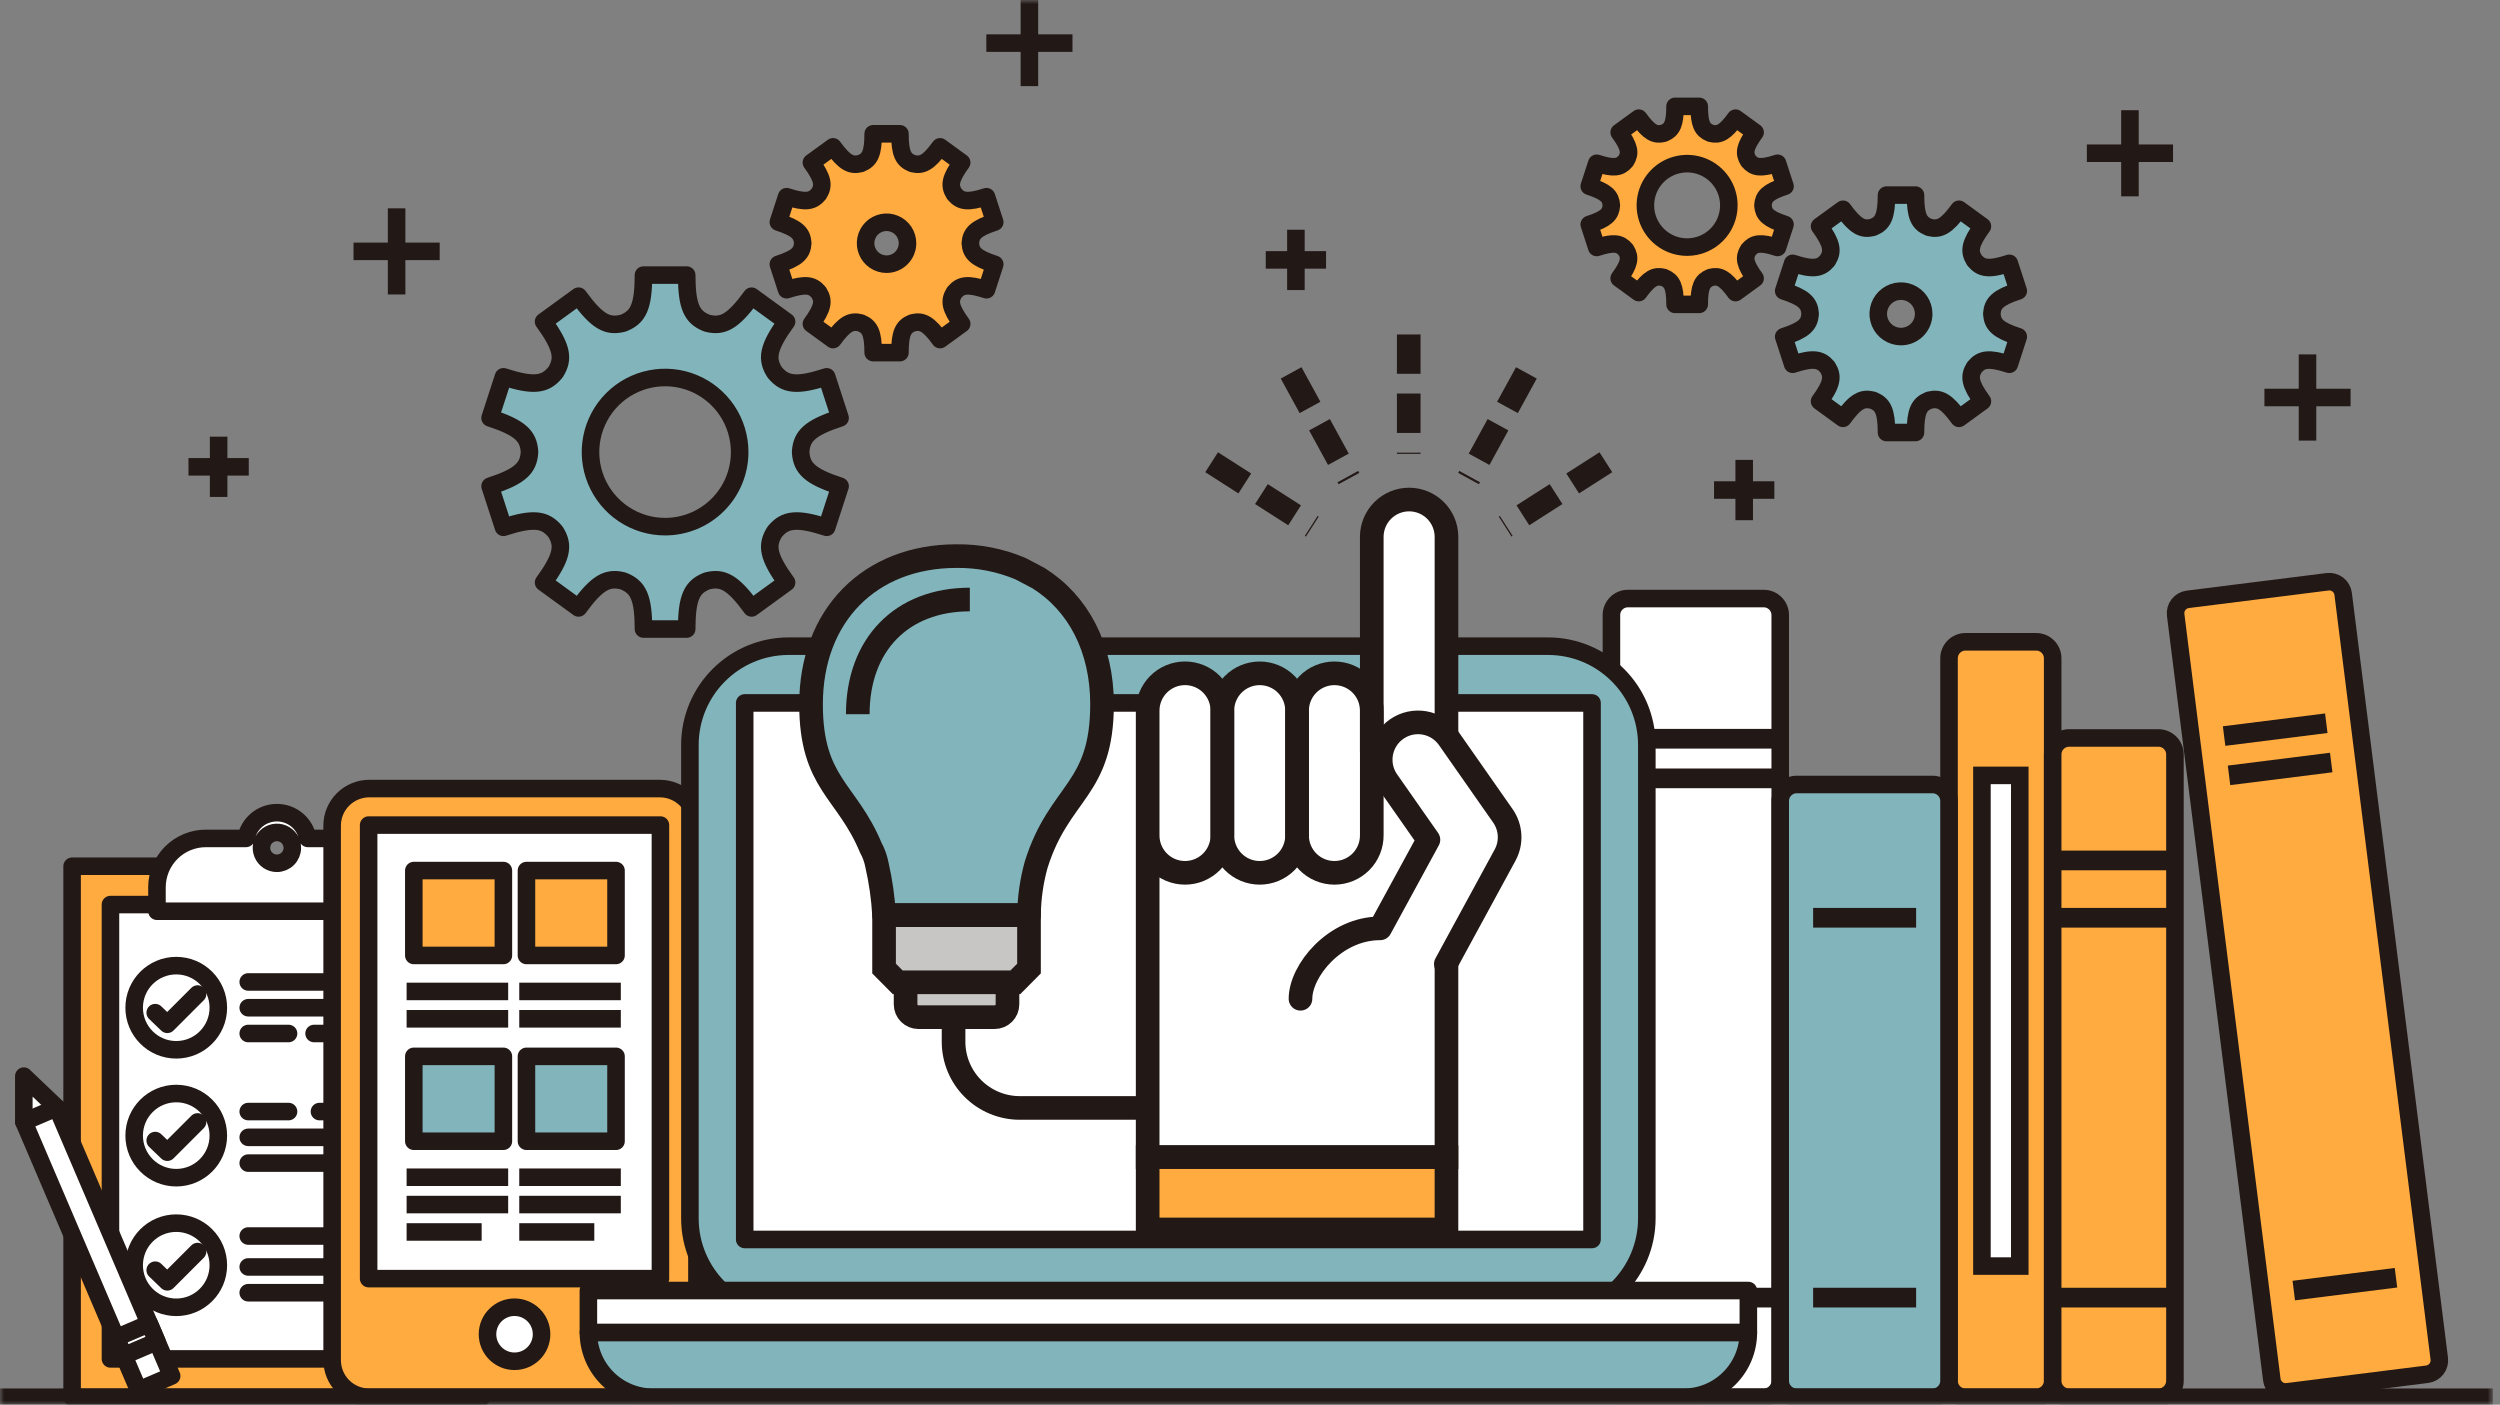 <svg width="299" height="168" viewBox="0 0 299 168" fill="none" xmlns="http://www.w3.org/2000/svg">
<rect x="0" y="0" width="299" height="168" fill="#808080" stroke="none"/>
<path d="M57.606 103.603H8.624V167.112H57.606V103.603Z" fill="#FFAB40"/>
<mask id="mask0_48_217" style="mask-type:luminance" maskUnits="userSpaceOnUse" x="0" y="0" width="299" height="168">
<path d="M298.147 0H0V168H298.147V0Z" fill="white"/>
</mask>
<g mask="url(#mask0_48_217)">
<path d="M57.606 103.603H8.624V167.112H57.606V103.603Z" stroke="#221815" stroke-width="2.099" stroke-linecap="round" stroke-linejoin="round"/>
</g>
<path d="M53.021 108.188H13.21V162.525H53.021V108.188Z" fill="white"/>
<path d="M53.021 108.188H13.21V162.525H53.021V108.188Z" stroke="#221815" stroke-width="2.099" stroke-linecap="round" stroke-linejoin="round"/>
<mask id="mask1_48_217" style="mask-type:luminance" maskUnits="userSpaceOnUse" x="0" y="0" width="299" height="168">
<path d="M298.147 0H0V168H298.147V0Z" fill="white"/>
</mask>
<g mask="url(#mask1_48_217)">
<path d="M41.615 100.274H36.815C36.656 99.409 36.199 98.628 35.524 98.065C34.848 97.503 33.997 97.195 33.118 97.195C32.239 97.195 31.388 97.503 30.712 98.065C30.037 98.628 29.58 99.409 29.421 100.274H24.621C23.853 100.274 23.093 100.425 22.383 100.719C21.674 101.012 21.029 101.443 20.486 101.986C19.943 102.529 19.512 103.174 19.218 103.883C18.924 104.593 18.773 105.353 18.773 106.121V108.984H47.463V106.123C47.463 104.572 46.846 103.085 45.75 101.988C44.653 100.892 43.166 100.276 41.615 100.276M33.115 103.25C32.75 103.25 32.394 103.141 32.09 102.939C31.787 102.736 31.551 102.448 31.411 102.111C31.272 101.773 31.235 101.403 31.306 101.045C31.378 100.687 31.553 100.358 31.811 100.1C32.069 99.842 32.398 99.667 32.756 99.595C33.114 99.524 33.484 99.561 33.822 99.7C34.159 99.84 34.447 100.076 34.65 100.379C34.852 100.683 34.961 101.039 34.961 101.404C34.961 101.894 34.767 102.363 34.42 102.709C34.074 103.055 33.605 103.25 33.115 103.25Z" fill="white"/>
<path d="M41.615 100.274H36.815C36.656 99.409 36.199 98.628 35.524 98.065C34.848 97.503 33.997 97.195 33.118 97.195C32.239 97.195 31.388 97.503 30.712 98.065C30.037 98.628 29.58 99.409 29.421 100.274H24.621C23.853 100.274 23.093 100.425 22.383 100.719C21.674 101.012 21.029 101.443 20.486 101.986C19.943 102.529 19.512 103.174 19.218 103.883C18.924 104.593 18.773 105.353 18.773 106.121V108.984H47.463V106.123C47.463 105.355 47.312 104.594 47.018 103.885C46.724 103.175 46.294 102.53 45.751 101.987C45.208 101.444 44.563 101.013 43.853 100.719C43.144 100.425 42.383 100.274 41.615 100.274ZM33.115 103.248C32.75 103.248 32.394 103.139 32.09 102.937C31.787 102.734 31.551 102.446 31.411 102.109C31.272 101.771 31.235 101.401 31.306 101.043C31.378 100.685 31.553 100.356 31.811 100.098C32.069 99.84 32.398 99.665 32.756 99.593C33.114 99.522 33.484 99.559 33.822 99.698C34.159 99.838 34.447 100.074 34.65 100.377C34.852 100.681 34.961 101.037 34.961 101.402C34.961 101.891 34.767 102.361 34.421 102.707C34.075 103.053 33.604 103.248 33.115 103.248Z" stroke="#221815" stroke-width="2.099" stroke-linecap="round" stroke-linejoin="round"/>
<path d="M29.688 117.441H39.331" stroke="#221815" stroke-width="2.099" stroke-linecap="round" stroke-linejoin="round"/>
<path d="M43.028 117.441H47.849" stroke="#221815" stroke-width="2.099" stroke-linecap="round" stroke-linejoin="round"/>
<path d="M29.688 120.524H45.439" stroke="#221815" stroke-width="2.099" stroke-linecap="round" stroke-linejoin="round"/>
<path d="M29.688 123.606H34.51" stroke="#221815" stroke-width="2.099" stroke-linecap="round" stroke-linejoin="round"/>
<path d="M37.564 123.606H48.963" stroke="#221815" stroke-width="2.099" stroke-linecap="round" stroke-linejoin="round"/>
<path d="M26.112 120.524C26.112 121.519 25.817 122.492 25.264 123.32C24.71 124.147 23.925 124.792 23.005 125.173C22.086 125.554 21.074 125.654 20.098 125.46C19.122 125.266 18.225 124.787 17.521 124.083C16.817 123.38 16.338 122.483 16.143 121.507C15.948 120.531 16.048 119.519 16.428 118.6C16.808 117.68 17.453 116.894 18.28 116.34C19.107 115.787 20.08 115.491 21.075 115.49C22.41 115.49 23.69 116.02 24.634 116.964C25.578 117.908 26.108 119.188 26.108 120.523" fill="white"/>
<path d="M21.079 125.556C23.858 125.556 26.112 123.303 26.112 120.523C26.112 117.744 23.858 115.49 21.079 115.49C18.299 115.49 16.046 117.744 16.046 120.523C16.046 123.303 18.299 125.556 21.079 125.556Z" stroke="#221815" stroke-width="2.099" stroke-linecap="round" stroke-linejoin="round"/>
<path d="M18.564 121.115L20.01 122.506L23.628 118.888" stroke="#221815" stroke-width="2.099" stroke-linecap="round" stroke-linejoin="round"/>
<path d="M26.112 135.82C26.112 136.815 25.817 137.788 25.264 138.616C24.711 139.443 23.925 140.088 23.005 140.469C22.086 140.85 21.074 140.95 20.098 140.756C19.122 140.562 18.225 140.083 17.521 139.379C16.817 138.676 16.338 137.779 16.143 136.803C15.948 135.827 16.048 134.815 16.428 133.896C16.808 132.976 17.453 132.19 18.28 131.636C19.107 131.083 20.08 130.787 21.075 130.786C22.41 130.786 23.69 131.316 24.634 132.26C25.578 133.204 26.108 134.484 26.108 135.819" fill="white"/>
<path d="M21.079 140.852C23.859 140.852 26.112 138.599 26.112 135.819C26.112 133.039 23.859 130.786 21.079 130.786C18.299 130.786 16.046 133.039 16.046 135.819C16.046 138.599 18.299 140.852 21.079 140.852Z" stroke="#221815" stroke-width="2.099" stroke-linecap="round" stroke-linejoin="round"/>
<path d="M18.564 136.411L20.01 137.802L23.628 134.184" stroke="#221815" stroke-width="2.099" stroke-linecap="round" stroke-linejoin="round"/>
<path d="M26.112 151.323C26.112 152.318 25.817 153.291 25.264 154.119C24.711 154.946 23.925 155.591 23.005 155.972C22.086 156.353 21.074 156.453 20.098 156.259C19.122 156.065 18.225 155.586 17.521 154.882C16.817 154.178 16.338 153.282 16.143 152.306C15.948 151.33 16.048 150.318 16.428 149.399C16.808 148.479 17.453 147.693 18.28 147.139C19.107 146.586 20.08 146.29 21.075 146.289C22.41 146.289 23.69 146.819 24.634 147.763C25.578 148.707 26.108 149.987 26.108 151.322" fill="white"/>
<path d="M21.079 156.354C23.859 156.354 26.112 154.101 26.112 151.321C26.112 148.541 23.859 146.288 21.079 146.288C18.299 146.288 16.046 148.541 16.046 151.321C16.046 154.101 18.299 156.354 21.079 156.354Z" stroke="#221815" stroke-width="2.099" stroke-linecap="round" stroke-linejoin="round"/>
<path d="M18.564 151.915L20.01 153.306L23.628 149.688" stroke="#221815" stroke-width="2.099" stroke-linecap="round" stroke-linejoin="round"/>
<path d="M29.688 132.943H34.51" stroke="#221815" stroke-width="2.099" stroke-linecap="round" stroke-linejoin="round"/>
<path d="M38.207 132.943H47.85" stroke="#221815" stroke-width="2.099" stroke-linecap="round" stroke-linejoin="round"/>
<path d="M29.688 136.025H49.495" stroke="#221815" stroke-width="2.099" stroke-linecap="round" stroke-linejoin="round"/>
<path d="M29.688 139.108H42.385" stroke="#221815" stroke-width="2.099" stroke-linecap="round" stroke-linejoin="round"/>
<path d="M45.439 139.108H47.85" stroke="#221815" stroke-width="2.099" stroke-linecap="round" stroke-linejoin="round"/>
<path d="M29.688 147.828H47.85" stroke="#221815" stroke-width="2.099" stroke-linecap="round" stroke-linejoin="round"/>
<path d="M29.688 151.527H43.832" stroke="#221815" stroke-width="2.099" stroke-linecap="round" stroke-linejoin="round"/>
<path d="M29.688 154.61H39.974" stroke="#221815" stroke-width="2.099" stroke-linecap="round" stroke-linejoin="round"/>
<path d="M43.028 154.61H48.963" stroke="#221815" stroke-width="2.099" stroke-linecap="round" stroke-linejoin="round"/>
<path d="M2.85 134.168V128.705L6.803 132.476" fill="white"/>
<path d="M2.85 134.168V128.705L6.803 132.476" stroke="#221815" stroke-width="2.099" stroke-linecap="round" stroke-linejoin="round"/>
<path d="M6.807 132.476L2.85 134.168L16.574 166.26L20.531 164.567L6.807 132.476Z" fill="white"/>
<path d="M6.807 132.476L2.85 134.168L16.574 166.26L20.531 164.567L6.807 132.476Z" stroke="#221815" stroke-width="2.099" stroke-linecap="round" stroke-linejoin="round"/>
<path d="M17.853 158.301L13.896 159.994L14.813 162.137L18.77 160.445L17.853 158.301Z" fill="white"/>
<path d="M17.853 158.301L13.896 159.994L14.813 162.137L18.77 160.445L17.853 158.301Z" stroke="#221815" stroke-width="2.099" stroke-linecap="round" stroke-linejoin="round"/>
<path d="M44.16 94.313H78.916C79.499 94.313 80.076 94.428 80.614 94.651C81.153 94.874 81.642 95.201 82.054 95.613C82.466 96.025 82.793 96.514 83.016 97.053C83.239 97.591 83.354 98.168 83.354 98.751V162.676C83.354 163.853 82.886 164.981 82.054 165.813C81.222 166.646 80.094 167.113 78.917 167.113H44.16C42.983 167.113 41.855 166.646 41.023 165.813C40.191 164.981 39.723 163.853 39.723 162.676V98.75C39.723 97.573 40.191 96.445 41.023 95.613C41.855 94.781 42.983 94.313 44.16 94.313Z" fill="#FFAB40"/>
<path d="M44.16 94.313H78.916C79.499 94.313 80.076 94.428 80.614 94.651C81.153 94.874 81.642 95.201 82.054 95.613C82.466 96.025 82.793 96.514 83.016 97.053C83.239 97.591 83.354 98.168 83.354 98.751V162.676C83.354 163.853 82.886 164.981 82.054 165.813C81.222 166.646 80.094 167.113 78.917 167.113H44.16C42.983 167.113 41.855 166.646 41.023 165.813C40.191 164.981 39.723 163.853 39.723 162.676V98.75C39.723 97.573 40.191 96.445 41.023 95.613C41.855 94.781 42.983 94.313 44.16 94.313Z" stroke="#221815" stroke-width="2.099" stroke-linejoin="round"/>
<path d="M78.987 98.679H44.089V152.922H78.987V98.679Z" fill="white"/>
<path d="M78.987 98.679H44.089V152.922H78.987V98.679Z" stroke="#221815" stroke-width="2.099" stroke-linejoin="round"/>
<path d="M64.772 159.576C64.772 160.215 64.582 160.84 64.227 161.372C63.872 161.904 63.367 162.318 62.776 162.563C62.185 162.807 61.535 162.871 60.908 162.747C60.281 162.622 59.705 162.314 59.253 161.862C58.801 161.41 58.493 160.834 58.368 160.206C58.243 159.579 58.307 158.929 58.552 158.339C58.797 157.748 59.211 157.243 59.743 156.888C60.275 156.532 60.9 156.343 61.539 156.343C62.396 156.343 63.219 156.683 63.825 157.29C64.431 157.896 64.772 158.718 64.772 159.576Z" fill="white"/>
<path d="M61.538 162.809C63.324 162.809 64.771 161.361 64.771 159.576C64.771 157.79 63.324 156.343 61.538 156.343C59.752 156.343 58.305 157.79 58.305 159.576C58.305 161.361 59.752 162.809 61.538 162.809Z" stroke="#221815" stroke-width="2.099" stroke-linejoin="round"/>
<path d="M73.676 126.339H62.964V136.491H73.676V126.339Z" fill="#82B4BB"/>
<path d="M73.676 126.339H62.964V136.491H73.676V126.339Z" stroke="#221815" stroke-width="2.099" stroke-linejoin="round"/>
<path d="M60.204 126.339H49.492V136.491H60.204V126.339Z" fill="#82B4BB"/>
<path d="M60.204 126.339H49.492V136.491H60.204V126.339Z" stroke="#221815" stroke-width="2.099" stroke-linejoin="round"/>
<path d="M73.676 104.12H62.964V114.272H73.676V104.12Z" fill="#FFAB40"/>
<path d="M73.676 104.12H62.964V114.272H73.676V104.12Z" stroke="#221815" stroke-width="2.099" stroke-linejoin="round"/>
<path d="M60.204 104.12H49.492V114.272H60.204V104.12Z" fill="#FFAB40"/>
<path d="M60.204 104.12H49.492V114.272H60.204V104.12Z" stroke="#221815" stroke-width="2.099" stroke-linejoin="round"/>
<path d="M48.631 118.575H60.778" stroke="#221815" stroke-width="2.099" stroke-linejoin="round"/>
<path d="M48.631 121.849H60.778" stroke="#221815" stroke-width="2.099" stroke-linejoin="round"/>
<path d="M62.103 118.575H74.25" stroke="#221815" stroke-width="2.099" stroke-linejoin="round"/>
<path d="M62.103 121.849H74.25" stroke="#221815" stroke-width="2.099" stroke-linejoin="round"/>
<path d="M48.631 140.794H60.778" stroke="#221815" stroke-width="2.099" stroke-linejoin="round"/>
<path d="M48.631 144.068H60.778" stroke="#221815" stroke-width="2.099" stroke-linejoin="round"/>
<path d="M48.631 147.342H57.607" stroke="#221815" stroke-width="2.099" stroke-linejoin="round"/>
<path d="M62.103 140.794H74.25" stroke="#221815" stroke-width="2.099" stroke-linejoin="round"/>
<path d="M62.103 144.068H74.25" stroke="#221815" stroke-width="2.099" stroke-linejoin="round"/>
<path d="M62.103 147.342H71.079" stroke="#221815" stroke-width="2.099" stroke-linejoin="round"/>
<path d="M211.246 167.113H194.398C193.955 167.113 193.53 166.937 193.217 166.624C192.904 166.311 192.728 165.886 192.728 165.443V73.257C192.728 72.814 192.904 72.389 193.217 72.076C193.53 71.763 193.955 71.587 194.398 71.587H211.247C211.69 71.587 212.115 71.763 212.428 72.076C212.741 72.389 212.917 72.814 212.917 73.257V165.443C212.917 165.886 212.741 166.311 212.428 166.624C212.115 166.937 211.689 167.113 211.246 167.113Z" fill="white"/>
<path d="M210.941 71.587H194.701C193.611 71.587 192.727 72.471 192.727 73.561V165.139C192.727 166.229 193.611 167.113 194.701 167.113H210.941C212.031 167.113 212.915 166.229 212.915 165.139V73.561C212.915 72.471 212.031 71.587 210.941 71.587Z" stroke="#221815" stroke-width="2.099" stroke-linejoin="round"/>
<path d="M212.915 87.176H193.315V89.532H212.915V87.176Z" fill="#221815"/>
<path d="M212.915 91.913H193.315V94.269H212.915V91.913Z" fill="#221815"/>
<path d="M213.881 154.017H192.728V156.373H213.881V154.017Z" fill="#221815"/>
<path d="M290.292 164.359L273.575 166.459C273.136 166.514 272.692 166.393 272.343 166.121C271.993 165.85 271.765 165.45 271.71 165.011L260.21 73.544C260.155 73.105 260.277 72.662 260.549 72.312C260.82 71.963 261.22 71.735 261.659 71.68L278.376 69.58C278.594 69.553 278.814 69.568 279.026 69.626C279.237 69.684 279.435 69.783 279.609 69.918C279.782 70.052 279.927 70.219 280.035 70.41C280.144 70.6 280.214 70.811 280.241 71.028L291.736 162.495C291.763 162.713 291.748 162.933 291.69 163.145C291.632 163.356 291.533 163.554 291.398 163.728C291.264 163.901 291.097 164.046 290.906 164.154C290.716 164.263 290.506 164.333 290.288 164.36" fill="#FFAB40"/>
<path d="M290.292 164.359L273.575 166.459C273.136 166.514 272.692 166.393 272.343 166.121C271.993 165.85 271.765 165.45 271.71 165.011L260.21 73.544C260.155 73.105 260.277 72.662 260.549 72.312C260.82 71.963 261.22 71.735 261.659 71.68L278.376 69.58C278.594 69.553 278.814 69.568 279.026 69.626C279.237 69.684 279.435 69.783 279.609 69.918C279.782 70.052 279.927 70.219 280.035 70.41C280.144 70.6 280.214 70.811 280.241 71.028L291.736 162.495C291.791 162.934 291.67 163.376 291.4 163.726C291.129 164.075 290.73 164.303 290.292 164.359Z" stroke="#221815" stroke-width="2.099" stroke-linejoin="round"/>
<path d="M278.077 85.328L265.855 86.864L266.149 89.202L278.371 87.666L278.077 85.328Z" fill="#221815"/>
<path d="M278.667 90.027L266.445 91.563L266.739 93.901L278.961 92.365L278.667 90.027Z" fill="#221815"/>
<path d="M286.412 151.647L274.19 153.183L274.484 155.521L286.706 153.985L286.412 151.647Z" fill="#221815"/>
<path d="M243.831 167.108H234.774C234.555 167.108 234.337 167.065 234.135 166.981C233.932 166.897 233.748 166.774 233.593 166.619C233.438 166.464 233.315 166.28 233.231 166.077C233.147 165.874 233.104 165.657 233.104 165.438V78.429C233.104 78.209 233.147 77.992 233.231 77.79C233.315 77.587 233.438 77.403 233.593 77.248C233.748 77.093 233.932 76.969 234.135 76.886C234.337 76.802 234.555 76.759 234.774 76.759H243.831C244.05 76.759 244.267 76.802 244.47 76.886C244.673 76.97 244.857 77.093 245.012 77.248C245.167 77.403 245.29 77.587 245.374 77.79C245.458 77.992 245.501 78.21 245.501 78.429V165.443C245.501 165.662 245.458 165.879 245.374 166.082C245.29 166.284 245.167 166.469 245.012 166.624C244.857 166.779 244.673 166.902 244.47 166.986C244.267 167.07 244.05 167.113 243.831 167.113" fill="#FFAB40"/>
<path d="M243.526 76.759H235.078C233.988 76.759 233.104 77.643 233.104 78.733V165.138C233.104 166.228 233.988 167.112 235.078 167.112H243.526C244.616 167.112 245.5 166.228 245.5 165.138V78.733C245.5 77.643 244.616 76.759 243.526 76.759Z" stroke="#221815" stroke-width="2.099" stroke-linejoin="round"/>
<path d="M241.566 92.737H237.039V151.423H241.566V92.737Z" fill="white"/>
<path d="M241.566 92.737H237.039V151.423H241.566V92.737Z" stroke="#221815" stroke-width="2.099" stroke-miterlimit="10"/>
<path d="M231.434 167.112H214.59C214.147 167.112 213.722 166.936 213.409 166.623C213.096 166.31 212.92 165.885 212.92 165.442V95.497C212.92 95.054 213.096 94.629 213.409 94.316C213.722 94.003 214.147 93.827 214.59 93.827H231.439C231.882 93.827 232.307 94.003 232.62 94.316C232.933 94.629 233.109 95.054 233.109 95.497V165.445C233.109 165.888 232.933 166.313 232.62 166.626C232.307 166.939 231.882 167.115 231.439 167.115" fill="#82B4BB"/>
<path d="M231.129 93.825H214.889C213.799 93.825 212.915 94.709 212.915 95.799V165.138C212.915 166.228 213.799 167.112 214.889 167.112H231.129C232.219 167.112 233.103 166.228 233.103 165.138V95.799C233.103 94.709 232.219 93.825 231.129 93.825Z" stroke="#221815" stroke-width="2.099" stroke-linejoin="round"/>
<path d="M229.169 108.586H216.85V110.942H229.169V108.586Z" fill="#221815"/>
<path d="M229.169 154.017H216.85V156.373H229.169V154.017Z" fill="#221815"/>
<path d="M258.45 167.112H247.17C246.727 167.112 246.302 166.936 245.989 166.623C245.676 166.309 245.5 165.885 245.5 165.442V89.93C245.5 89.487 245.676 89.062 245.989 88.749C246.302 88.436 246.727 88.26 247.17 88.26H258.45C258.893 88.26 259.318 88.436 259.631 88.749C259.944 89.062 260.12 89.487 260.12 89.93V165.443C260.12 165.886 259.944 166.31 259.631 166.624C259.318 166.937 258.893 167.113 258.45 167.113" fill="#FFAB40"/>
<path d="M258.149 88.26H247.474C246.384 88.26 245.5 89.144 245.5 90.234V165.139C245.5 166.229 246.384 167.113 247.474 167.113H258.149C259.239 167.113 260.123 166.229 260.123 165.139V90.234C260.123 89.144 259.239 88.26 258.149 88.26Z" stroke="#221815" stroke-width="2.099" stroke-linejoin="round"/>
<path d="M260.123 108.586H245.5V110.942H260.123V108.586Z" fill="#221815"/>
<path d="M260.123 101.731H245.5V104.087H260.123V101.731Z" fill="#221815"/>
<path d="M260.123 154.017H245.5V156.373H260.123V154.017Z" fill="#221815"/>
<path d="M95.761 54.14C95.761 54.116 95.761 54.093 95.761 54.069C95.761 54.045 95.761 54.022 95.761 53.997C95.897 52.166 96.829 51.17 100.474 49.987L98.874 45.069C95.22 46.257 93.884 45.996 92.694 44.583L92.62 44.483C91.653 42.921 91.82 41.568 94.075 38.468L89.892 35.428C87.647 38.516 86.416 39.103 84.636 38.669C84.576 38.65 84.517 38.628 84.456 38.609C82.78 37.909 82.13 36.709 82.13 32.901H76.958C76.958 36.709 76.308 37.912 74.632 38.609C74.571 38.628 74.512 38.65 74.452 38.669C72.675 39.101 71.441 38.516 69.194 35.424L65.011 38.464C67.263 41.564 67.433 42.917 66.466 44.48C66.441 44.513 66.418 44.549 66.393 44.58C65.204 45.993 63.867 46.254 60.213 45.066L58.613 49.984C62.258 51.167 63.19 52.163 63.326 53.995C63.326 54.019 63.326 54.042 63.326 54.066C63.326 54.09 63.326 54.113 63.326 54.137C63.19 55.969 62.258 56.964 58.613 58.148L60.213 63.065C63.868 61.878 65.203 62.139 66.393 63.553C66.418 63.587 66.441 63.622 66.466 63.653C67.433 65.215 67.266 66.569 65.011 69.668L69.194 72.708C71.441 69.617 72.675 69.032 74.452 69.463L74.632 69.524C76.308 70.224 76.958 71.424 76.958 75.232H82.129C82.129 71.424 82.779 70.221 84.455 69.524L84.635 69.463C86.412 69.032 87.646 69.616 89.893 72.708L94.076 69.668C91.824 66.568 91.654 65.216 92.621 63.653C92.646 63.62 92.67 63.584 92.695 63.553C93.884 62.14 95.221 61.879 98.875 63.066L100.475 58.149C96.83 56.965 95.898 55.97 95.762 54.138M79.544 62.988C77.78 62.988 76.055 62.465 74.588 61.484C73.121 60.504 71.978 59.111 71.303 57.481C70.628 55.851 70.451 54.058 70.796 52.327C71.14 50.597 71.989 49.008 73.237 47.76C74.485 46.513 76.074 45.663 77.804 45.319C79.535 44.975 81.328 45.152 82.958 45.827C84.588 46.502 85.981 47.646 86.961 49.113C87.941 50.58 88.464 52.305 88.464 54.069C88.464 56.434 87.524 58.703 85.851 60.376C84.178 62.048 81.91 62.988 79.544 62.988Z" fill="#82B4BB"/>
<path d="M95.761 54.14C95.761 54.116 95.761 54.093 95.761 54.069C95.761 54.045 95.761 54.022 95.761 53.997C95.897 52.166 96.829 51.17 100.474 49.987L98.874 45.069C95.22 46.257 93.884 45.996 92.694 44.583L92.62 44.483C91.653 42.921 91.82 41.568 94.075 38.468L89.892 35.428C87.647 38.516 86.416 39.103 84.636 38.669C84.576 38.65 84.517 38.628 84.456 38.609C82.78 37.909 82.13 36.709 82.13 32.901H76.958C76.958 36.709 76.308 37.912 74.632 38.609C74.571 38.628 74.512 38.65 74.452 38.669C72.675 39.101 71.441 38.516 69.194 35.424L65.011 38.464C67.263 41.564 67.433 42.917 66.466 44.48C66.441 44.513 66.418 44.549 66.393 44.58C65.204 45.993 63.867 46.254 60.213 45.066L58.613 49.984C62.258 51.167 63.19 52.163 63.326 53.995C63.326 54.019 63.326 54.042 63.326 54.066C63.326 54.09 63.326 54.113 63.326 54.137C63.19 55.969 62.258 56.964 58.613 58.148L60.213 63.065C63.868 61.878 65.203 62.139 66.393 63.553C66.418 63.587 66.441 63.622 66.466 63.653C67.433 65.215 67.266 66.569 65.011 69.668L69.194 72.708C71.441 69.617 72.675 69.032 74.452 69.463L74.632 69.524C76.308 70.224 76.958 71.424 76.958 75.232H82.129C82.129 71.424 82.779 70.221 84.455 69.524L84.635 69.463C86.412 69.032 87.646 69.616 89.893 72.708L94.076 69.668C91.824 66.568 91.654 65.216 92.621 63.653C92.646 63.62 92.67 63.584 92.695 63.553C93.884 62.14 95.221 61.879 98.875 63.066L100.475 58.149C96.829 56.966 95.897 55.972 95.761 54.14ZM79.544 62.988C77.78 62.988 76.055 62.465 74.588 61.484C73.121 60.504 71.978 59.111 71.303 57.481C70.628 55.851 70.451 54.058 70.796 52.327C71.14 50.597 71.989 49.008 73.237 47.76C74.485 46.513 76.074 45.663 77.804 45.319C79.535 44.975 81.328 45.152 82.958 45.827C84.588 46.502 85.981 47.646 86.961 49.113C87.941 50.58 88.464 52.305 88.464 54.069C88.464 56.434 87.524 58.703 85.851 60.376C84.178 62.048 81.91 62.988 79.544 62.988Z" stroke="#221815" stroke-width="2.099" stroke-linejoin="round"/>
<path d="M210.853 24.602V24.522C210.928 23.497 211.453 22.94 213.489 22.278L212.595 19.527C210.55 20.191 209.803 20.045 209.137 19.255C209.123 19.236 209.11 19.216 209.096 19.197C208.556 18.323 208.65 17.566 209.911 15.831L207.571 14.131C206.314 15.861 205.624 16.187 204.629 15.947L204.529 15.912C203.591 15.522 203.229 14.849 203.229 12.719H200.336C200.336 14.849 199.972 15.519 199.036 15.912L198.936 15.947C197.941 16.187 197.251 15.861 195.994 14.131L193.654 15.831C194.914 17.566 195.009 18.323 194.468 19.197L194.427 19.255C193.762 20.045 193.014 20.191 190.969 19.527L190.075 22.278C192.114 22.94 192.636 23.497 192.712 24.522C192.712 24.536 192.712 24.548 192.712 24.562C192.712 24.576 192.712 24.588 192.712 24.602C192.636 25.627 192.112 26.183 190.075 26.846L190.969 29.597C193.014 28.932 193.762 29.079 194.427 29.869C194.441 29.888 194.454 29.907 194.468 29.926C195.008 30.801 194.914 31.557 193.653 33.292L195.993 34.992C197.25 33.261 197.94 32.935 198.935 33.176L199.035 33.21C199.973 33.601 200.335 34.273 200.335 36.403H203.228C203.228 34.273 203.592 33.603 204.528 33.21L204.628 33.176C205.623 32.935 206.313 33.261 207.57 34.992L209.91 33.292C208.65 31.558 208.555 30.801 209.095 29.927L209.136 29.869C209.802 29.079 210.549 28.933 212.594 29.597L213.488 26.846C211.449 26.183 210.927 25.627 210.852 24.602M201.779 29.553C200.792 29.553 199.827 29.26 199.006 28.712C198.185 28.164 197.545 27.384 197.167 26.472C196.789 25.56 196.69 24.557 196.883 23.588C197.075 22.62 197.551 21.731 198.249 21.033C198.947 20.334 199.836 19.859 200.805 19.667C201.773 19.474 202.776 19.573 203.688 19.951C204.6 20.329 205.38 20.969 205.928 21.79C206.477 22.61 206.769 23.576 206.769 24.563C206.769 25.886 206.243 27.155 205.307 28.091C204.372 29.027 203.102 29.553 201.779 29.553Z" fill="#FFAB40"/>
<path d="M210.853 24.602V24.522C210.928 23.497 211.453 22.94 213.489 22.278L212.595 19.527C210.55 20.191 209.803 20.045 209.137 19.255C209.123 19.236 209.11 19.216 209.096 19.197C208.556 18.323 208.65 17.566 209.911 15.831L207.571 14.131C206.314 15.861 205.624 16.187 204.629 15.947L204.529 15.912C203.591 15.522 203.229 14.849 203.229 12.719H200.336C200.336 14.849 199.972 15.519 199.036 15.912L198.936 15.947C197.941 16.187 197.251 15.861 195.994 14.131L193.654 15.831C194.914 17.566 195.009 18.323 194.468 19.197L194.427 19.255C193.762 20.045 193.014 20.191 190.969 19.527L190.075 22.278C192.114 22.94 192.636 23.497 192.712 24.522C192.712 24.536 192.712 24.548 192.712 24.562C192.712 24.576 192.712 24.588 192.712 24.602C192.636 25.627 192.112 26.183 190.075 26.846L190.969 29.597C193.014 28.932 193.762 29.079 194.427 29.869C194.441 29.888 194.454 29.907 194.468 29.926C195.008 30.801 194.914 31.557 193.653 33.292L195.993 34.992C197.25 33.261 197.94 32.935 198.935 33.176L199.035 33.21C199.973 33.601 200.335 34.273 200.335 36.403H203.228C203.228 34.273 203.592 33.603 204.528 33.21L204.628 33.176C205.623 32.935 206.313 33.261 207.57 34.992L209.91 33.292C208.65 31.558 208.555 30.801 209.095 29.927L209.136 29.869C209.802 29.079 210.549 28.933 212.594 29.597L213.488 26.846C211.453 26.181 210.932 25.627 210.853 24.602ZM201.78 29.553C200.793 29.553 199.828 29.26 199.007 28.712C198.186 28.164 197.546 27.384 197.168 26.472C196.79 25.56 196.691 24.557 196.884 23.588C197.076 22.62 197.552 21.731 198.25 21.033C198.948 20.334 199.837 19.859 200.805 19.667C201.774 19.474 202.777 19.573 203.689 19.951C204.601 20.329 205.381 20.969 205.929 21.79C206.478 22.61 206.77 23.576 206.77 24.563C206.77 25.886 206.245 27.154 205.31 28.09C204.375 29.026 203.107 29.552 201.784 29.553H201.78Z" stroke="#221815" stroke-width="2.099" stroke-linejoin="round"/>
<path d="M116.056 29.133V29.045C116.14 27.912 116.717 27.298 118.97 26.565L117.982 23.525C115.722 24.259 114.896 24.098 114.161 23.225C114.146 23.204 114.131 23.182 114.116 23.162C113.516 22.196 113.623 21.362 115.016 19.443L112.432 17.562C111.043 19.474 110.28 19.835 109.182 19.568L109.071 19.531C108.034 19.1 107.632 18.356 107.632 16.002H104.432C104.432 18.356 104.032 19.102 102.994 19.531L102.882 19.568C101.782 19.834 101.02 19.473 99.632 17.562L97.045 19.441C98.437 21.358 98.545 22.194 97.945 23.16C97.93 23.18 97.915 23.202 97.9 23.223C97.165 24.097 96.339 24.258 94.079 23.523L93.091 26.563C95.344 27.295 95.921 27.91 96.005 29.043V29.131C95.921 30.264 95.344 30.878 93.091 31.611L94.079 34.652C96.339 33.918 97.165 34.079 97.9 34.952L97.945 35.016C98.545 35.982 98.438 36.816 97.045 38.734L99.632 40.613C101.021 38.701 101.784 38.34 102.882 38.607L102.994 38.645C104.03 39.076 104.432 39.819 104.432 42.173H107.632C107.632 39.819 108.032 39.073 109.071 38.644L109.182 38.607C110.282 38.341 111.044 38.702 112.432 40.613L115.019 38.734C113.627 36.817 113.519 35.982 114.119 35.016L114.164 34.952C114.9 34.079 115.725 33.918 117.985 34.652L118.973 31.611C116.72 30.879 116.143 30.264 116.059 29.131M106.032 31.596C105.536 31.596 105.051 31.449 104.639 31.173C104.227 30.898 103.906 30.506 103.716 30.048C103.526 29.59 103.476 29.086 103.573 28.6C103.67 28.114 103.909 27.667 104.259 27.316C104.61 26.966 105.057 26.727 105.543 26.63C106.029 26.533 106.533 26.583 106.991 26.773C107.449 26.962 107.841 27.284 108.117 27.696C108.392 28.108 108.539 28.593 108.539 29.089C108.539 29.754 108.275 30.392 107.805 30.862C107.335 31.332 106.697 31.596 106.032 31.596Z" fill="#FFAB40"/>
<path d="M116.056 29.133V29.045C116.14 27.912 116.717 27.298 118.97 26.565L117.982 23.525C115.722 24.259 114.896 24.098 114.161 23.225C114.146 23.204 114.131 23.182 114.116 23.162C113.516 22.196 113.623 21.362 115.016 19.443L112.432 17.562C111.043 19.474 110.28 19.835 109.182 19.568L109.071 19.531C108.034 19.1 107.632 18.356 107.632 16.002H104.432C104.432 18.356 104.032 19.102 102.994 19.531L102.882 19.568C101.782 19.834 101.02 19.473 99.632 17.562L97.045 19.441C98.437 21.358 98.545 22.194 97.945 23.16C97.93 23.18 97.915 23.202 97.9 23.223C97.165 24.097 96.339 24.258 94.079 23.523L93.091 26.563C95.344 27.295 95.921 27.91 96.005 29.043V29.131C95.921 30.264 95.344 30.878 93.091 31.611L94.079 34.652C96.339 33.918 97.165 34.079 97.9 34.952L97.945 35.016C98.545 35.982 98.438 36.816 97.045 38.734L99.632 40.613C101.021 38.701 101.784 38.34 102.882 38.607L102.994 38.645C104.03 39.076 104.432 39.819 104.432 42.173H107.632C107.632 39.819 108.032 39.073 109.071 38.644L109.182 38.607C110.282 38.341 111.044 38.702 112.432 40.613L115.019 38.734C113.627 36.817 113.519 35.982 114.119 35.016L114.164 34.952C114.9 34.079 115.725 33.918 117.985 34.652L118.973 31.611C116.716 30.883 116.139 30.265 116.056 29.133ZM106.032 31.596C105.536 31.596 105.051 31.449 104.639 31.173C104.227 30.898 103.906 30.506 103.716 30.048C103.526 29.59 103.476 29.086 103.573 28.6C103.67 28.114 103.909 27.667 104.259 27.316C104.61 26.966 105.057 26.727 105.543 26.63C106.029 26.533 106.533 26.583 106.991 26.773C107.449 26.962 107.841 27.284 108.117 27.696C108.392 28.108 108.539 28.593 108.539 29.089C108.539 29.754 108.275 30.392 107.805 30.862C107.335 31.332 106.697 31.596 106.032 31.596Z" stroke="#221815" stroke-width="2.099" stroke-linejoin="round"/>
<path d="M238.227 37.583V37.483C238.318 36.255 238.943 35.588 241.386 34.794L240.315 31.494C237.865 32.294 236.968 32.115 236.171 31.168L236.122 31.099C235.473 30.051 235.587 29.144 237.097 27.066L234.297 25.028C232.791 27.101 231.963 27.492 230.772 27.203C230.732 27.189 230.692 27.175 230.652 27.162C229.528 26.694 229.092 25.888 229.092 23.335H225.625C225.625 25.888 225.189 26.694 224.065 27.162C224.024 27.175 223.984 27.189 223.944 27.203C222.752 27.491 221.925 27.103 220.419 25.028L217.619 27.066C219.13 29.144 219.243 30.052 218.594 31.099L218.546 31.168C217.746 32.115 216.853 32.29 214.402 31.494L213.33 34.794C215.774 35.588 216.399 36.255 216.489 37.484V37.579C216.399 38.807 215.773 39.479 213.33 40.268L214.402 43.568C216.852 42.768 217.748 42.947 218.546 43.894L218.594 43.963C219.243 45.01 219.129 45.917 217.619 47.996L220.419 50.034C221.925 47.961 222.753 47.569 223.944 47.859C223.984 47.873 224.023 47.887 224.065 47.9C225.188 48.368 225.625 49.174 225.625 51.727H229.092C229.092 49.174 229.528 48.368 230.652 47.9C230.693 47.887 230.732 47.873 230.772 47.859C231.964 47.57 232.791 47.959 234.297 50.034L237.097 47.996C235.587 45.918 235.473 45.01 236.122 43.963C236.138 43.94 236.154 43.916 236.171 43.894C236.971 42.948 237.864 42.772 240.315 43.568L241.386 40.268C238.943 39.475 238.317 38.808 238.227 37.579M227.354 40.25C226.816 40.25 226.291 40.09 225.844 39.791C225.397 39.493 225.049 39.068 224.844 38.571C224.638 38.075 224.584 37.528 224.689 37.001C224.794 36.474 225.053 35.99 225.433 35.61C225.814 35.23 226.298 34.971 226.825 34.866C227.352 34.761 227.899 34.815 228.395 35.021C228.892 35.227 229.316 35.575 229.615 36.022C229.914 36.469 230.073 36.994 230.073 37.532C230.073 38.253 229.786 38.944 229.276 39.454C228.766 39.964 228.075 40.25 227.354 40.25Z" fill="#82B4BB"/>
<path d="M238.227 37.583V37.483C238.318 36.255 238.943 35.588 241.386 34.794L240.315 31.494C237.865 32.294 236.968 32.115 236.171 31.168L236.122 31.099C235.473 30.051 235.587 29.144 237.097 27.066L234.297 25.028C232.791 27.101 231.963 27.492 230.772 27.203C230.732 27.189 230.692 27.175 230.652 27.162C229.528 26.694 229.092 25.888 229.092 23.335H225.625C225.625 25.888 225.189 26.694 224.065 27.162C224.024 27.175 223.984 27.189 223.944 27.203C222.752 27.491 221.925 27.103 220.419 25.028L217.619 27.066C219.13 29.144 219.243 30.052 218.594 31.099L218.546 31.168C217.746 32.115 216.853 32.29 214.402 31.494L213.33 34.794C215.774 35.588 216.399 36.255 216.489 37.484V37.579C216.399 38.807 215.773 39.479 213.33 40.268L214.402 43.568C216.852 42.768 217.748 42.947 218.546 43.894L218.594 43.963C219.243 45.01 219.129 45.917 217.619 47.996L220.419 50.034C221.925 47.961 222.753 47.569 223.944 47.859C223.984 47.873 224.023 47.887 224.065 47.9C225.188 48.368 225.625 49.174 225.625 51.727H229.092C229.092 49.174 229.528 48.368 230.652 47.9C230.693 47.887 230.732 47.873 230.772 47.859C231.964 47.57 232.791 47.959 234.297 50.034L237.097 47.996C235.587 45.918 235.473 45.01 236.122 43.963C236.138 43.94 236.154 43.916 236.171 43.894C236.971 42.948 237.864 42.772 240.315 43.568L241.386 40.268C238.944 39.478 238.316 38.812 238.227 37.583ZM227.354 40.254C226.816 40.254 226.291 40.094 225.844 39.795C225.397 39.497 225.049 39.072 224.844 38.575C224.638 38.079 224.584 37.532 224.689 37.005C224.794 36.478 225.053 35.994 225.433 35.614C225.814 35.234 226.298 34.975 226.825 34.87C227.352 34.765 227.899 34.819 228.395 35.025C228.892 35.231 229.316 35.579 229.615 36.026C229.914 36.473 230.073 36.998 230.073 37.536C230.073 38.257 229.786 38.948 229.276 39.458C228.766 39.968 228.075 40.254 227.354 40.254Z" stroke="#221815" stroke-width="2.099" stroke-linejoin="round"/>
<path d="M185.138 77.283H94.335C87.805 77.283 82.512 82.576 82.512 89.106V145.707C82.512 152.237 87.805 157.53 94.335 157.53H185.138C191.668 157.53 196.961 152.237 196.961 145.707V89.106C196.961 82.576 191.668 77.283 185.138 77.283Z" fill="#82B4BB"/>
<path d="M185.138 77.283H94.335C87.805 77.283 82.512 82.576 82.512 89.106V145.707C82.512 152.237 87.805 157.53 94.335 157.53H185.138C191.668 157.53 196.961 152.237 196.961 145.707V89.106C196.961 82.576 191.668 77.283 185.138 77.283Z" stroke="#221815" stroke-width="2.099" stroke-linejoin="round"/>
<path d="M190.407 84.071H89.066V148.241H190.407V84.071Z" fill="white"/>
<path d="M190.407 84.071H89.066V148.241H190.407V84.071Z" stroke="#221815" stroke-width="2.099" stroke-linejoin="round"/>
<path d="M201.352 167.113C203.408 167.113 205.379 166.296 206.833 164.843C208.286 163.389 209.103 161.418 209.103 159.362H70.373C70.373 161.417 71.189 163.389 72.643 164.842C74.096 166.296 76.067 167.113 78.123 167.113H201.352Z" fill="#82B4BB"/>
<path d="M201.352 167.113C203.408 167.113 205.379 166.296 206.833 164.843C208.286 163.389 209.103 161.418 209.103 159.362H70.373C70.373 161.417 71.189 163.389 72.643 164.842C74.096 166.296 76.067 167.113 78.123 167.113H201.352Z" stroke="#221815" stroke-width="2.099" stroke-linejoin="round"/>
<path d="M209.103 154.348H70.371V159.361H209.103V154.348Z" fill="white"/>
<path d="M209.103 154.348H70.371V159.361H209.103V154.348Z" stroke="#221815" stroke-width="2.099" stroke-linejoin="round"/>
<path d="M125.851 88.134C121.56 89.3 117.801 95.478 115.582 101.519L116.648 116.674C116.648 116.674 122.438 105.758 129.296 105.016L125.851 88.134Z" fill="white"/>
<path d="M153.438 88.134C157.73 89.3 161.488 95.478 163.707 101.519L162.641 116.674C162.641 116.674 156.851 105.758 149.993 105.016L153.438 88.134Z" fill="white"/>
<path d="M249.589 18.329H259.893" stroke="#221815" stroke-width="2.099" stroke-linejoin="round"/>
<path d="M254.741 13.178V23.482" stroke="#221815" stroke-width="2.099" stroke-linejoin="round"/>
<path d="M270.826 47.541H281.13" stroke="#221815" stroke-width="2.099" stroke-linejoin="round"/>
<path d="M275.978 42.39V52.694" stroke="#221815" stroke-width="2.099" stroke-linejoin="round"/>
<path d="M22.541 55.831H29.753" stroke="#221815" stroke-width="2.099" stroke-linejoin="round"/>
<path d="M26.148 52.225V59.437" stroke="#221815" stroke-width="2.099" stroke-linejoin="round"/>
<path d="M117.965 5.152H128.269" stroke="#221815" stroke-width="2.099" stroke-linejoin="round"/>
<path d="M123.117 0V10.304" stroke="#221815" stroke-width="2.099" stroke-linejoin="round"/>
<path d="M42.282 30.065H52.586" stroke="#221815" stroke-width="2.099" stroke-linejoin="round"/>
<path d="M47.434 24.914V35.218" stroke="#221815" stroke-width="2.099" stroke-linejoin="round"/>
<path d="M151.384 31.085H158.596" stroke="#221815" stroke-width="2.099" stroke-linejoin="round"/>
<path d="M154.99 27.479V34.691" stroke="#221815" stroke-width="2.099" stroke-linejoin="round"/>
<path d="M205 58.607H212.212" stroke="#221815" stroke-width="2.099" stroke-linejoin="round"/>
<path d="M208.606 55V62.212" stroke="#221815" stroke-width="2.099" stroke-linejoin="round"/>
<path d="M0 167.112H298.147" stroke="#221815" stroke-width="2.099" stroke-linejoin="round"/>
<path d="M114.046 112.35V124.594C114.046 126.694 114.88 128.707 116.364 130.191C117.849 131.676 119.862 132.51 121.961 132.51H143.534" stroke="#221815" stroke-width="2.827" stroke-linejoin="round"/>
<path d="M179.743 97.576L173.255 88.303C173.178 88.193 173.08 88.106 172.998 88.005V64.15C173.007 63.558 172.897 62.97 172.676 62.421C172.456 61.872 172.128 61.372 171.712 60.95C171.297 60.529 170.801 60.194 170.255 59.966C169.709 59.737 169.123 59.62 168.531 59.62C167.939 59.62 167.353 59.737 166.807 59.966C166.261 60.194 165.766 60.529 165.35 60.95C164.934 61.372 164.607 61.872 164.386 62.421C164.165 62.97 164.056 63.558 164.064 64.15V85.057C164.064 83.872 163.593 82.736 162.755 81.898C161.918 81.06 160.781 80.59 159.597 80.59C158.412 80.59 157.276 81.06 156.438 81.898C155.6 82.736 155.129 83.872 155.129 85.057C155.138 84.465 155.028 83.877 154.807 83.328C154.587 82.779 154.259 82.279 153.843 81.858C153.428 81.436 152.932 81.101 152.386 80.873C151.84 80.644 151.254 80.527 150.662 80.527C150.07 80.527 149.484 80.644 148.938 80.873C148.392 81.101 147.897 81.436 147.481 81.858C147.065 82.279 146.738 82.779 146.517 83.328C146.296 83.877 146.187 84.465 146.195 85.057C146.203 84.465 146.094 83.877 145.873 83.328C145.652 82.779 145.324 82.279 144.909 81.858C144.493 81.436 143.998 81.101 143.452 80.873C142.906 80.644 142.32 80.527 141.728 80.527C141.136 80.527 140.55 80.644 140.004 80.873C139.457 81.101 138.962 81.436 138.547 81.858C138.131 82.279 137.803 82.779 137.582 83.328C137.362 83.877 137.252 84.465 137.26 85.057V147.041H172.998V115.155L180.006 102.272C180.403 101.543 180.589 100.717 180.543 99.887C180.497 99.057 180.22 98.257 179.744 97.576" fill="white"/>
<path d="M168.485 40V54.286" stroke="#221815" stroke-width="2.827" stroke-linejoin="round" stroke-dasharray="4.71 2.36"/>
<path d="M154.416 44.597L161.334 57.234" stroke="#221815" stroke-width="2.827" stroke-linejoin="round" stroke-dasharray="4.71 2.36"/>
<path d="M144.91 55.283L156.951 62.985" stroke="#221815" stroke-width="2.827" stroke-linejoin="round" stroke-dasharray="4.71 2.36"/>
<path d="M182.555 44.597L175.636 57.234" stroke="#221815" stroke-width="2.827" stroke-linejoin="round" stroke-dasharray="4.71 2.36"/>
<path d="M192.06 55.283L180.018 62.985" stroke="#221815" stroke-width="2.827" stroke-linejoin="round" stroke-dasharray="4.71 2.36"/>
<path d="M137.26 90.009V99.86C137.252 100.452 137.362 101.039 137.582 101.588C137.803 102.138 138.131 102.638 138.547 103.059C138.962 103.481 139.457 103.815 140.004 104.044C140.55 104.272 141.136 104.39 141.728 104.39C142.32 104.39 142.906 104.272 143.452 104.044C143.998 103.815 144.493 103.481 144.909 103.059C145.324 102.638 145.652 102.138 145.873 101.588C146.094 101.039 146.203 100.452 146.195 99.86V85.057C146.203 84.465 146.094 83.877 145.873 83.328C145.652 82.779 145.324 82.279 144.909 81.858C144.493 81.436 143.998 81.101 143.452 80.873C142.906 80.645 142.32 80.527 141.728 80.527C141.136 80.527 140.55 80.645 140.004 80.873C139.457 81.101 138.962 81.436 138.547 81.858C138.131 82.279 137.803 82.779 137.582 83.328C137.362 83.877 137.252 84.465 137.26 85.057V138.395H172.998V64.149C172.982 62.975 172.504 61.855 171.668 61.03C170.832 60.206 169.705 59.744 168.531 59.744C167.357 59.744 166.23 60.206 165.394 61.03C164.558 61.855 164.08 62.975 164.064 64.149V90.009" stroke="#221815" stroke-width="2.827" stroke-miterlimit="10"/>
<path d="M172.998 138.396H137.26V147.042H172.998V138.396Z" fill="#FFAB40"/>
<path d="M172.998 138.396H137.26V147.042H172.998V138.396Z" stroke="#221815" stroke-width="2.827" stroke-miterlimit="10"/>
<path d="M172.92 115.301L180.007 102.271C180.404 101.542 180.59 100.716 180.544 99.886C180.498 99.056 180.221 98.256 179.745 97.575L173.258 88.302C172.579 87.331 171.542 86.67 170.375 86.464C169.208 86.257 168.007 86.523 167.036 87.202C166.821 87.353 166.619 87.522 166.433 87.707C165.693 88.45 165.238 89.43 165.147 90.475C165.056 91.52 165.336 92.564 165.936 93.423L170.84 100.43L165.066 111.031C159.615 111.031 155.539 116.129 155.539 119.451" fill="white"/>
<path d="M172.92 115.301L180.007 102.271C180.404 101.542 180.59 100.716 180.544 99.886C180.498 99.056 180.221 98.256 179.745 97.575L173.258 88.302C172.579 87.331 171.542 86.67 170.375 86.464C169.208 86.257 168.007 86.523 167.036 87.202C166.821 87.353 166.619 87.522 166.433 87.707C165.693 88.45 165.238 89.43 165.147 90.475C165.056 91.52 165.336 92.564 165.936 93.423L170.84 100.43L165.066 111.031C159.615 111.031 155.539 116.129 155.539 119.451" stroke="#221815" stroke-width="2.827" stroke-linecap="round" stroke-linejoin="round"/>
<path d="M155.13 90.009V99.86C155.122 100.452 155.231 101.039 155.452 101.589C155.673 102.138 156.001 102.638 156.416 103.059C156.832 103.481 157.327 103.815 157.873 104.044C158.419 104.272 159.006 104.39 159.597 104.39C160.189 104.39 160.775 104.272 161.322 104.044C161.868 103.815 162.363 103.481 162.779 103.059C163.194 102.638 163.522 102.138 163.743 101.589C163.964 101.039 164.073 100.452 164.065 99.86V85.059C164.073 84.467 163.964 83.879 163.743 83.33C163.522 82.781 163.194 82.281 162.779 81.859C162.363 81.438 161.868 81.103 161.322 80.875C160.775 80.646 160.189 80.529 159.597 80.529C159.006 80.529 158.419 80.646 157.873 80.875C157.327 81.103 156.832 81.438 156.416 81.859C156.001 82.281 155.673 82.781 155.452 83.33C155.231 83.879 155.122 84.467 155.13 85.059V90.009Z" stroke="#221815" stroke-width="2.827" stroke-miterlimit="10"/>
<path d="M146.195 90.009V99.86C146.187 100.452 146.296 101.039 146.517 101.589C146.738 102.138 147.065 102.638 147.481 103.059C147.897 103.481 148.392 103.815 148.938 104.044C149.484 104.272 150.07 104.39 150.662 104.39C151.254 104.39 151.84 104.272 152.386 104.044C152.932 103.815 153.428 103.481 153.843 103.059C154.259 102.638 154.587 102.138 154.807 101.589C155.028 101.039 155.138 100.452 155.129 99.86V85.059C155.138 84.467 155.028 83.879 154.807 83.33C154.587 82.781 154.259 82.281 153.843 81.859C153.428 81.438 152.932 81.103 152.386 80.875C151.84 80.646 151.254 80.529 150.662 80.529C150.07 80.529 149.484 80.646 148.938 80.875C148.392 81.103 147.897 81.438 147.481 81.859C147.065 82.281 146.738 82.781 146.517 83.33C146.296 83.879 146.187 84.467 146.195 85.059V90.009Z" stroke="#221815" stroke-width="2.827" stroke-miterlimit="10"/>
<path d="M97.001 84.225C97.001 94.58 102.103 94.58 104.875 103.406C105.423 105.377 105.712 107.411 105.735 109.457H123.069C123.092 107.411 123.381 105.377 123.928 103.406C126.7 94.58 131.802 94.58 131.802 84.225C131.802 73.647 124.822 66.512 114.401 66.512C103.981 66.512 97.001 73.649 97.001 84.225Z" fill="#82B4BB"/>
<path d="M122.049 68.011C119.63 66.991 117.027 66.48 114.402 66.51C103.983 66.51 97.001 73.647 97.001 84.224C97.001 93.721 101.292 94.507 104.142 101.381C104.491 102.013 104.739 102.696 104.875 103.405C105.332 105.394 105.619 107.418 105.735 109.455H123.069C123.092 107.41 123.382 105.376 123.929 103.405C126.701 94.579 131.803 94.579 131.803 84.225C131.803 77.478 128.964 72.132 124.204 69.144L122.049 68.011Z" stroke="#221815" stroke-width="2.827" stroke-linejoin="round"/>
<path d="M119.47 121.655H109.335C109.063 121.655 108.803 121.547 108.611 121.355C108.418 121.163 108.311 120.903 108.311 120.631V117.266C108.311 116.994 108.418 116.734 108.611 116.542C108.803 116.35 109.063 116.242 109.335 116.242H119.473C119.744 116.242 120.005 116.35 120.197 116.542C120.389 116.734 120.497 116.994 120.497 117.266V120.631C120.497 120.903 120.389 121.163 120.197 121.355C120.005 121.547 119.744 121.655 119.473 121.655" fill="#C8C5C5"/>
<path d="M118.954 116.242H109.848C108.997 116.242 108.308 116.931 108.308 117.782V120.115C108.308 120.966 108.997 121.655 109.848 121.655H118.954C119.805 121.655 120.494 120.966 120.494 120.115V117.782C120.494 116.931 119.805 116.242 118.954 116.242Z" stroke="#221815" stroke-width="2.827" stroke-linecap="round" stroke-linejoin="round"/>
<path d="M105.735 109.456V115.839L107.365 117.482H121.439L123.069 115.839V109.456H105.735Z" fill="#C8C5C5"/>
<path d="M105.735 109.456V115.839L107.365 117.482H121.439L123.069 115.839V109.456H105.735Z" stroke="#221815" stroke-width="2.827" stroke-miterlimit="10"/>
<path d="M115.992 71.702C107.851 71.702 102.59 77.086 102.59 85.418" stroke="#221815" stroke-width="2.827" stroke-linejoin="round"/>
</g>
</svg>
